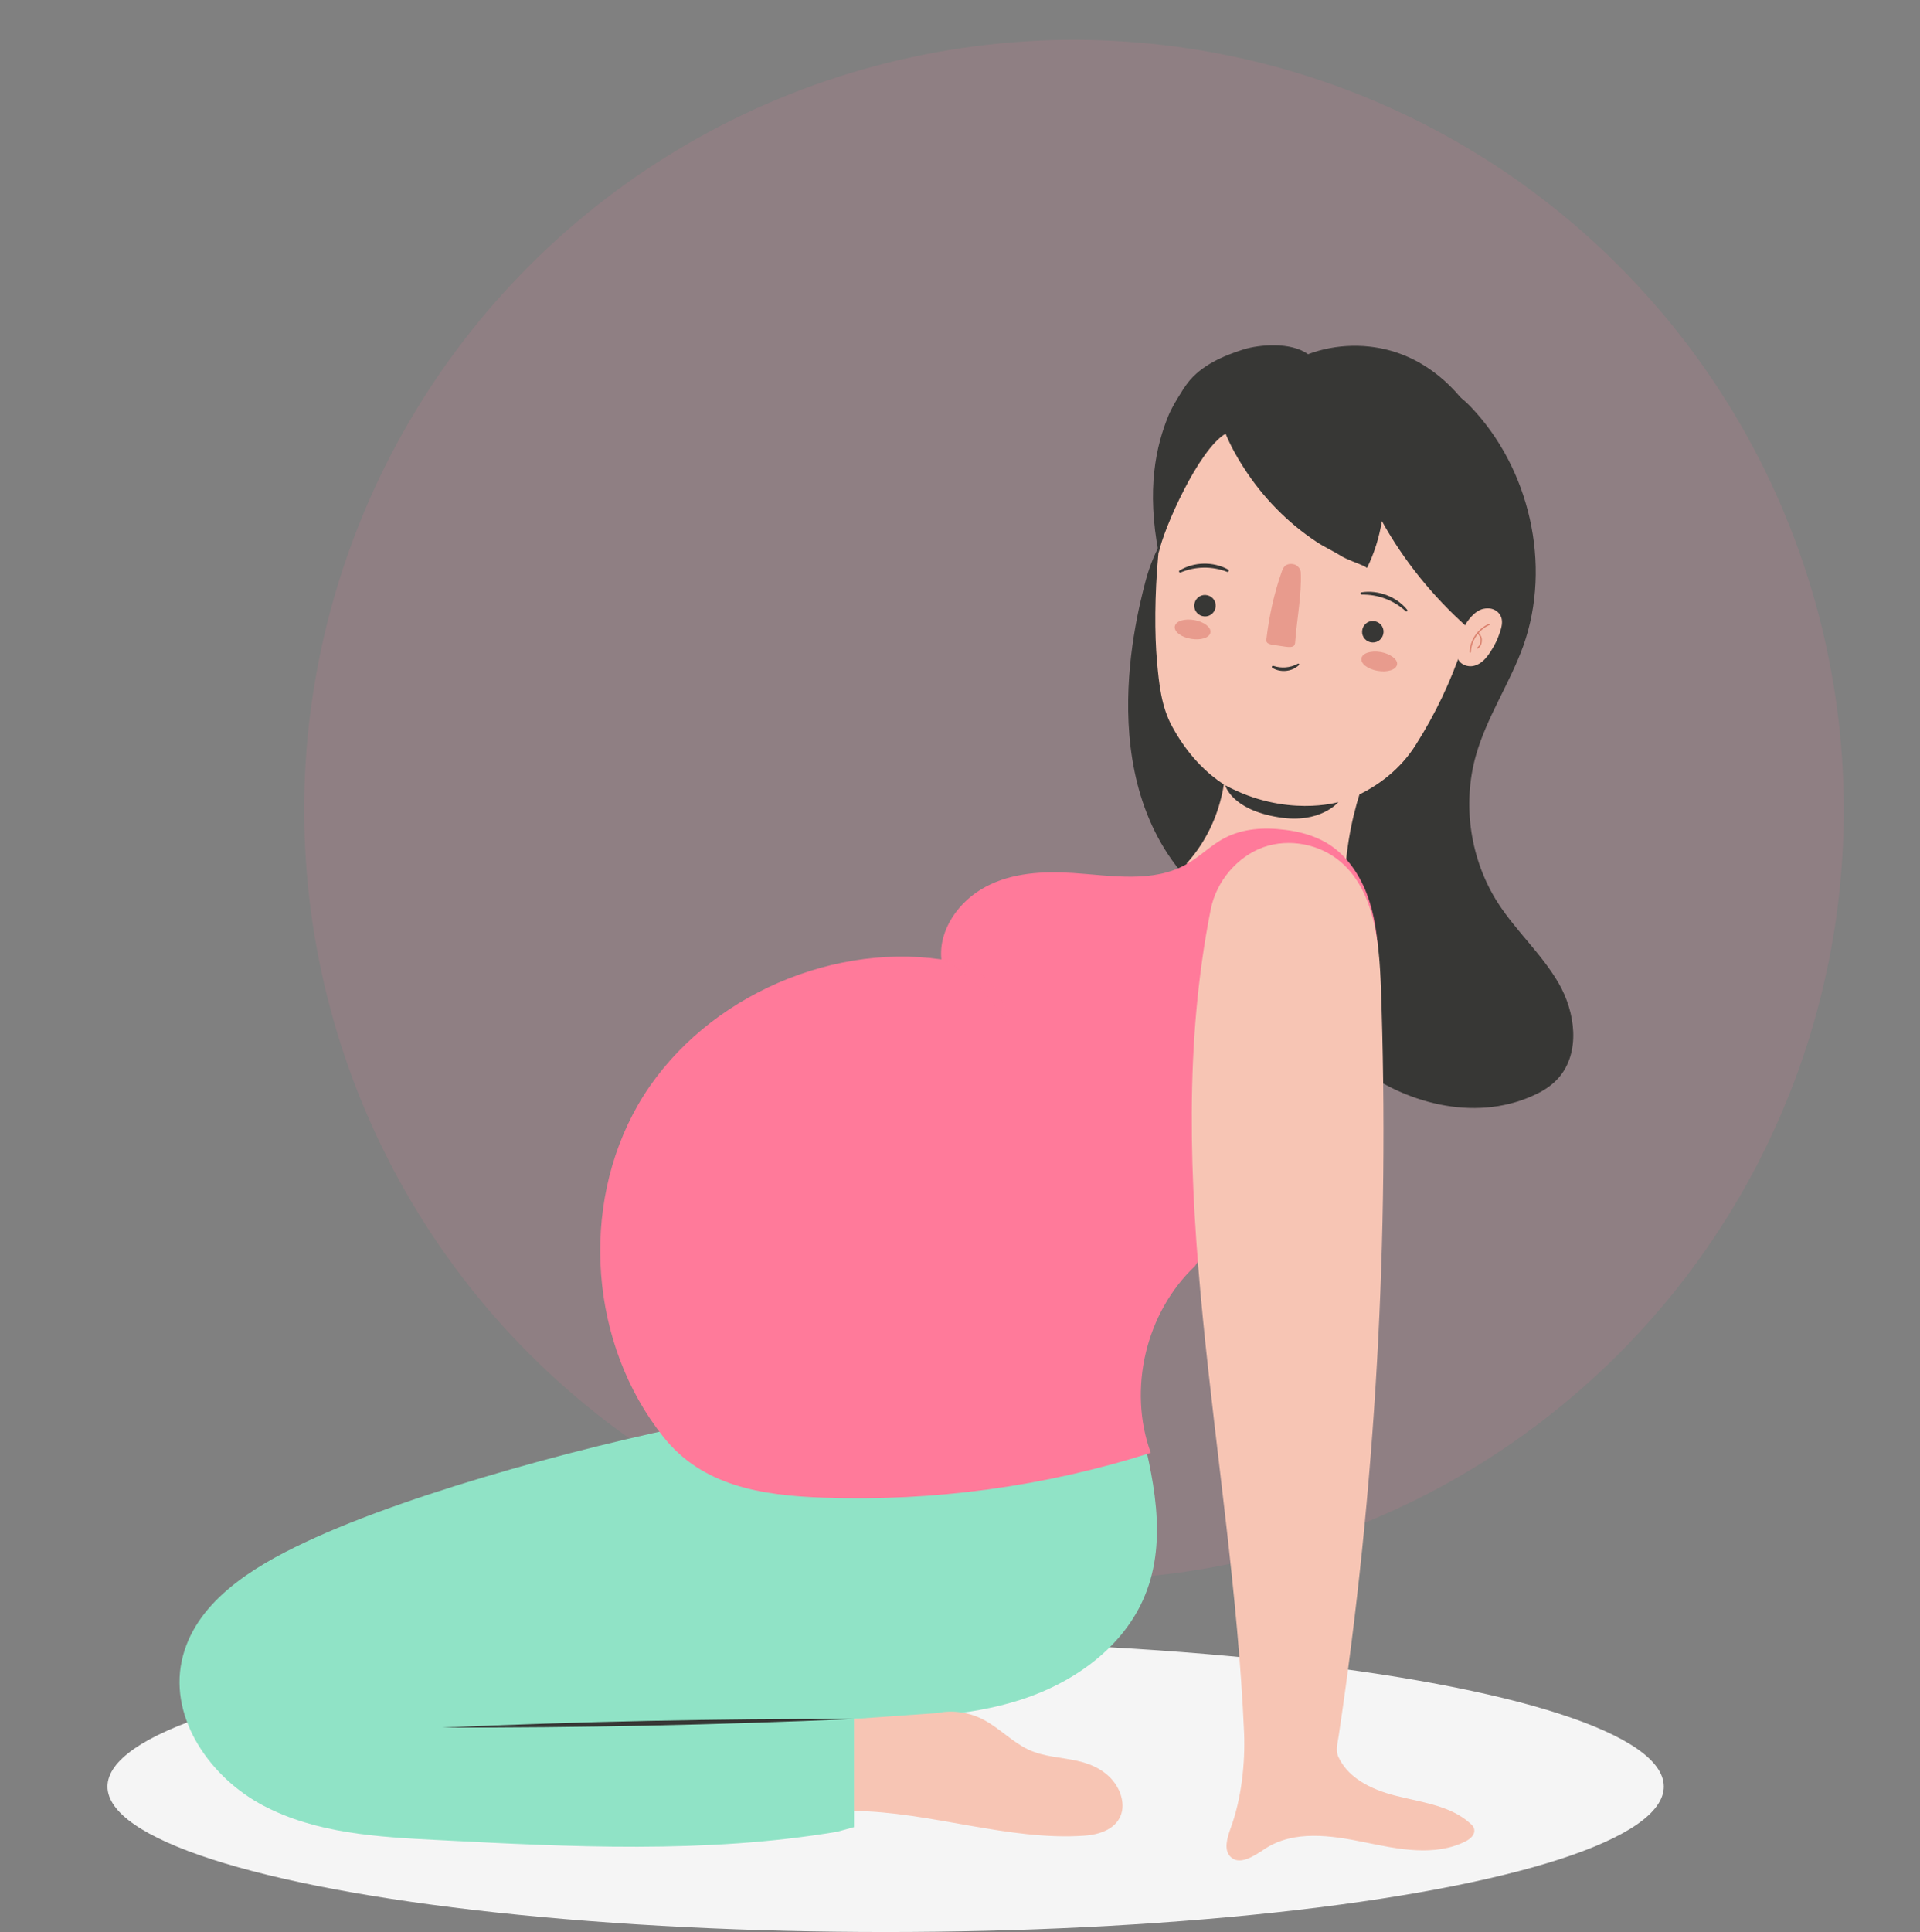 <?xml version="1.0" encoding="utf-8"?>
<!-- Generator: Adobe Illustrator 27.1.1, SVG Export Plug-In . SVG Version: 6.00 Build 0)  -->
<svg version="1.1" id="Calque_1" xmlns="http://www.w3.org/2000/svg" xmlns:xlink="http://www.w3.org/1999/xlink" x="0px" y="0px"
	 viewBox="0 0 582.3 585.8" style="enable-background:new 0 0 582.3 585.8;" xml:space="preserve">
<rect x="0" y="0" width="582.3" height="585.8" fill="#808080" stroke="none"/>
<style type="text/css">
	.st0{fill:#F5F5F5;}
	.st1{opacity:0.12;fill:#FF7A9A;}
	.st2{fill:#373735;}
	.st3{fill:#F7C5B4;}
	.st4{fill:#E89B8D;}
	.st5{fill:#90E3C6;}
	.st6{fill:#FF7A9A;}
	.st7{opacity:0.45;fill:#FF7A9A;}
	.st8{fill:none;stroke:#DA806C;stroke-width:0.393;stroke-linecap:round;stroke-linejoin:round;stroke-miterlimit:10;}
</style>
<g>
	<ellipse class="st0" cx="268.6" cy="541.7" rx="236" ry="44.1"/>
	
		<ellipse transform="matrix(0.707 -0.707 0.707 0.707 -78.188 302.319)" class="st1" cx="325.8" cy="245.5" rx="233.5" ry="233.5"/>
	<g>
		<path class="st2" d="M472.7,298.1c-5.1-8.8-12.9-15.8-18.4-24.3c-8.4-13.1-10.9-29.8-6.7-44.7c3.3-11.7,10.3-21.9,14.4-33.3
			c8.7-24.5,1.9-53.9-16.1-72.6c-15.6-16.2-44.5-8.4-59.1,5.9c-8.7,8.6-19.9,17.2-26.2,27.7c-7.1,1.5-11.6,13.3-13.2,19.5
			c-3.4,13-17.4,68.6,21.4,98.3c0.9,0.7,1.9,1.3,3,1.9c1,1.7,2,3.4,3,5.1c10.2,16.5,20.6,28.6,35.6,40.8
			c15.1,12.2,36.7,17.8,54.3,9.9c3-1.3,5.8-3,8-5.5C479.4,319.1,477.8,306.9,472.7,298.1z"/>
		<path class="st2" d="M447.5,285.3c-3.5-6-8.8-10.8-12.6-16.7c-5.8-9-7.5-20.4-4.6-30.7c2.2-8,7-15,9.8-22.8
			c6-16.8,1.3-36.9-11-49.7c-10.7-11.1-30.5-5.8-40.5,4c-6,5.9-13.6,11.8-17.9,19c-4.9,1-7.9,9.1-9.1,13.4
			c-2.4,8.9-11.9,47,14.6,67.3c0.6,0.5,1.3,0.9,2,1.3c0.7,1.2,1.3,2.3,2.1,3.5c7,11.3,14.1,19.6,24.4,28
			c10.3,8.4,25.1,12.2,37.2,6.8c2-0.9,4-2.1,5.5-3.7C452.1,299.7,451,291.4,447.5,285.3z"/>
		<path class="st3" d="M359.8,261.9c13.8-15.2,11.9-33.8,11.9-33.8l47.9-3.9c0,0-9.8,14.8-11.6,39.5"/>
		<path id="XMLID_1649_" class="st3" d="M358.1,134c-7.1,19.3-8.7,50-7.2,66.6c0.6,6.7,1.3,13.7,4.6,19.7
			c16,29.3,44.8,25.9,54.8,21.5c7.8-3.4,14.6-8.8,19.1-16c11.7-18.4,18.9-39.7,20.7-61.5c0,0,13.2-44.2-44-54.1
			C406.1,110.3,370,101.8,358.1,134z"/>
		<g>
			<g>
				<path id="XMLID_1404_" class="st2" d="M362.2,183.5c-0.1,1.8,1.3,3.3,3.1,3.4c1.8,0.1,3.3-1.3,3.4-3.1c0.1-1.8-1.3-3.3-3.1-3.4
					C363.8,180.3,362.3,181.7,362.2,183.5z"/>
				<path id="XMLID_1395_" class="st2" d="M413.1,191.4c-0.1,1.8,1.3,3.3,3.1,3.4c1.8,0.1,3.3-1.3,3.4-3.1c0.1-1.8-1.3-3.3-3.1-3.4
					C414.7,188.2,413.2,189.6,413.1,191.4z"/>
				<g id="XMLID_1350_">
					<path class="st2" d="M357.7,173c4.4-2.7,10.3-2.8,14.8-0.3c0.4,0.2,0.1,0.8-0.3,0.7c-4.6-1.8-9.7-1.7-14.2,0.2
						C357.7,173.7,357.4,173.2,357.7,173L357.7,173z"/>
				</g>
				<path id="XMLID_1344_" class="st4" d="M394.5,173.5c0.3,7.1-1.2,14.2-1.7,21.2c0,0.3-0.1,0.7-0.3,1c-0.5,0.6-1.6,0.5-2.5,0.4
					c-1.3-0.2-2.7-0.4-4-0.6c-0.7-0.1-1.5-0.3-1.8-0.8c-0.2-0.3-0.2-0.7-0.1-1.1c0.8-6.8,2.3-13.6,4.6-20.2c0.2-0.6,0.5-1.3,1-1.8
					c0.8-0.7,2.2-0.8,3.3-0.3C392.9,171.3,394.4,172,394.5,173.5z"/>
				<g id="XMLID_1337_">
					<path class="st2" d="M426.3,185.3c-3.6-3.3-8.4-5.1-13.3-5c-0.4,0-0.5-0.7-0.1-0.7c5.1-0.8,10.6,1.3,13.8,5.2
						C427.1,185.2,426.6,185.6,426.3,185.3L426.3,185.3z"/>
				</g>
				<g>
					<path class="st2" d="M393.9,201.7c-2.1,2-5.6,2.3-8,0.8c-0.2-0.1-0.2-0.3-0.1-0.5c0.1-0.1,0.3-0.2,0.4-0.1
						c2.4,0.8,5.1,0.6,7.3-0.6C393.9,201,394.2,201.5,393.9,201.7L393.9,201.7z"/>
				</g>
			</g>
			<path class="st4" d="M423.7,201.5c-0.3,1.6-2.9,2.4-5.9,1.9c-3-0.5-5.2-2.2-4.9-3.8c0.3-1.6,2.9-2.4,5.9-1.9
				C421.8,198.3,424,200,423.7,201.5z"/>
			<path class="st4" d="M367.1,191.8c-0.3,1.6-2.9,2.4-5.9,1.9c-3-0.5-5.2-2.2-4.9-3.8c0.3-1.6,2.9-2.4,5.9-1.9
				C365.1,188.5,367.4,190.2,367.1,191.8z"/>
		</g>
		<path class="st2" d="M371.6,238.1c18.3,9.9,34.3,5.1,34.3,5.1s-5.5,6.7-18.1,4.6C373.4,245.5,371.6,238.1,371.6,238.1z"/>
		<path class="st2" d="M445.6,190.1c11.1-17.9,13.9-38.7,5-57.6c-5.3-11.2-14.5-21.4-27-25.6c-8.6-2.9-18.4-2.7-26.9,0.5
			c-5.2-3.8-14.8-2.9-19.4-1.5c-6.4,2-13,4.9-17.1,10.2c-1.6,2.1-4.7,7.2-5.7,9.6c-4,9.6-6.8,22.7-3.1,42
			c1.5-7.5,12.2-31.5,20.3-36.2c0,0,0,0,0,0c1.5,3.6,3.4,7.1,5.5,10.3c5.7,8.9,13.3,16.7,22.1,22.5c2.4,1.6,5.1,2.8,7.5,4.3
			c1.5,1,5.4,2.3,7,3.1c0.3,0.2,0.5,0.3,0.8,0.5c2.2-4.5,3.7-9.3,4.5-14.2c6.6,11.9,15.3,22.7,25.7,32c0.3,0.3,0.8,0.6,1.3,0.4
			C446.4,190.4,445.7,189.6,445.6,190.1z"/>
		<path class="st5" d="M345.2,429.8c4.6,17.7,9,36.9,2.1,53.8c-6.4,15.8-21.6,26.6-37.8,31.8c-16.2,5.2-33.5,5.5-50.5,5.8V554
			l-5.1,1.4c-40,6.7-80.9,4.6-121.4,2.5c-18-0.9-36.6-2-52.6-10.4c-16-8.4-28.5-26.2-24.8-43.8c3.7-17.6,21.1-28.4,37.3-36
			c33.4-15.8,91.6-31.1,127.9-37.7H345.2z"/>
		<path class="st6" d="M362.4,383.9c-14.9,14.1-20.4,37.3-13.4,56.6c-32,10.2-65.8,14.8-99.4,13.6c-18.9-0.7-36.6-3.6-48.4-18.4
			c-22.3-28-25.5-69.7-7.7-100.7c17.8-31,56.6-49.2,92-44.1c-0.9-9,5.3-17.7,13.4-22c8-4.3,17.5-4.8,26.6-4.2
			c11.7,0.8,24.3,3.1,34.4-2.7c4.1-2.3,7.4-5.8,11.5-7.9c5.5-2.9,12-3.3,18.2-2.5c4.4,0.5,8.8,1.7,12.6,3.9
			c6.7,3.9,11.1,11,13.3,18.4c2.3,7.4,2.6,15.3,3,23"/>
		<g>
			<path class="st2" d="M259,521.2c-41.4,1.8-83.3,2.7-124.8,2.6C175.6,522,217.6,521.1,259,521.2L259,521.2z"/>
		</g>
		<path class="st3" d="M284.3,519.4c4.8-1,9.9-0.2,14.3,2.2c4.6,2.5,8.6,6.7,13.3,8.9c4.7,2.2,9.9,2.3,14.8,3.4
			c5,1.1,10.1,3.6,12.6,8.8c0.9,1.9,1.4,4.2,1,6.4c-1.1,5.4-6.8,7.2-11.5,7.5c-22.9,1.6-46.8-7.3-69.8-7.5v-27.9L284.3,519.4z"/>
		<path class="st3" d="M377.3,525.2c-3.6-83.1-26.3-168-10.1-249.5c1.7-8.5,8-15.9,15.9-18.8c7.9-2.8,17.3-1,23.7,4.6
			c10.1,8.9,11.5,24.2,12,37.8c2.7,75.8-1.6,152-12.8,227c-0.3,2.1-1,4.4-0.1,6.4c3.3,7.1,11.3,10.4,18.7,12.1
			c7.4,1.8,15.5,2.9,21.2,8c0.6,0.5,1.2,1.1,1.3,1.9c0.3,1.6-1.2,2.9-2.6,3.6c-9.3,4.7-20.4,2.4-30.6,0.3c-10.2-2.1-21.5-3.8-30.3,2
			c-3.3,2.2-7.8,5.2-10.5,2.3c-2-2.1-0.9-5.7,0.1-8.5C376.5,545.5,377.7,534.7,377.3,525.2z"/>
		<path class="st7" d="M285.4,290.8c0,0,18,0.5,20.7,20.4C306.1,311.2,297.3,296.3,285.4,290.8z"/>
		<g>
			<path id="XMLID_1331_" class="st3" d="M442,199.3c0.5,2.1,3.2,3.2,5.3,2.5c2.1-0.6,3.6-2.4,4.8-4.3c1.2-1.8,2.1-3.7,2.8-5.8
				c0.5-1.5,0.9-3.1,0.4-4.5c-0.5-1.5-1.9-2.5-3.4-2.7c-1.5-0.1-4.1-0.3-7.4,4.7L442,199.3z"/>
			<g id="XMLID_1316_">
				<path id="XMLID_1327_" class="st8" d="M451.7,189.3c-3.3,1.4-5.7,4.8-5.8,8.4"/>
				<path id="XMLID_1324_" class="st8" d="M448.3,192c0.6,0.6,1,1.4,0.9,2.3c0,0.9-0.4,1.7-1.1,2.2"/>
			</g>
		</g>
	</g>
</g>
</svg>
